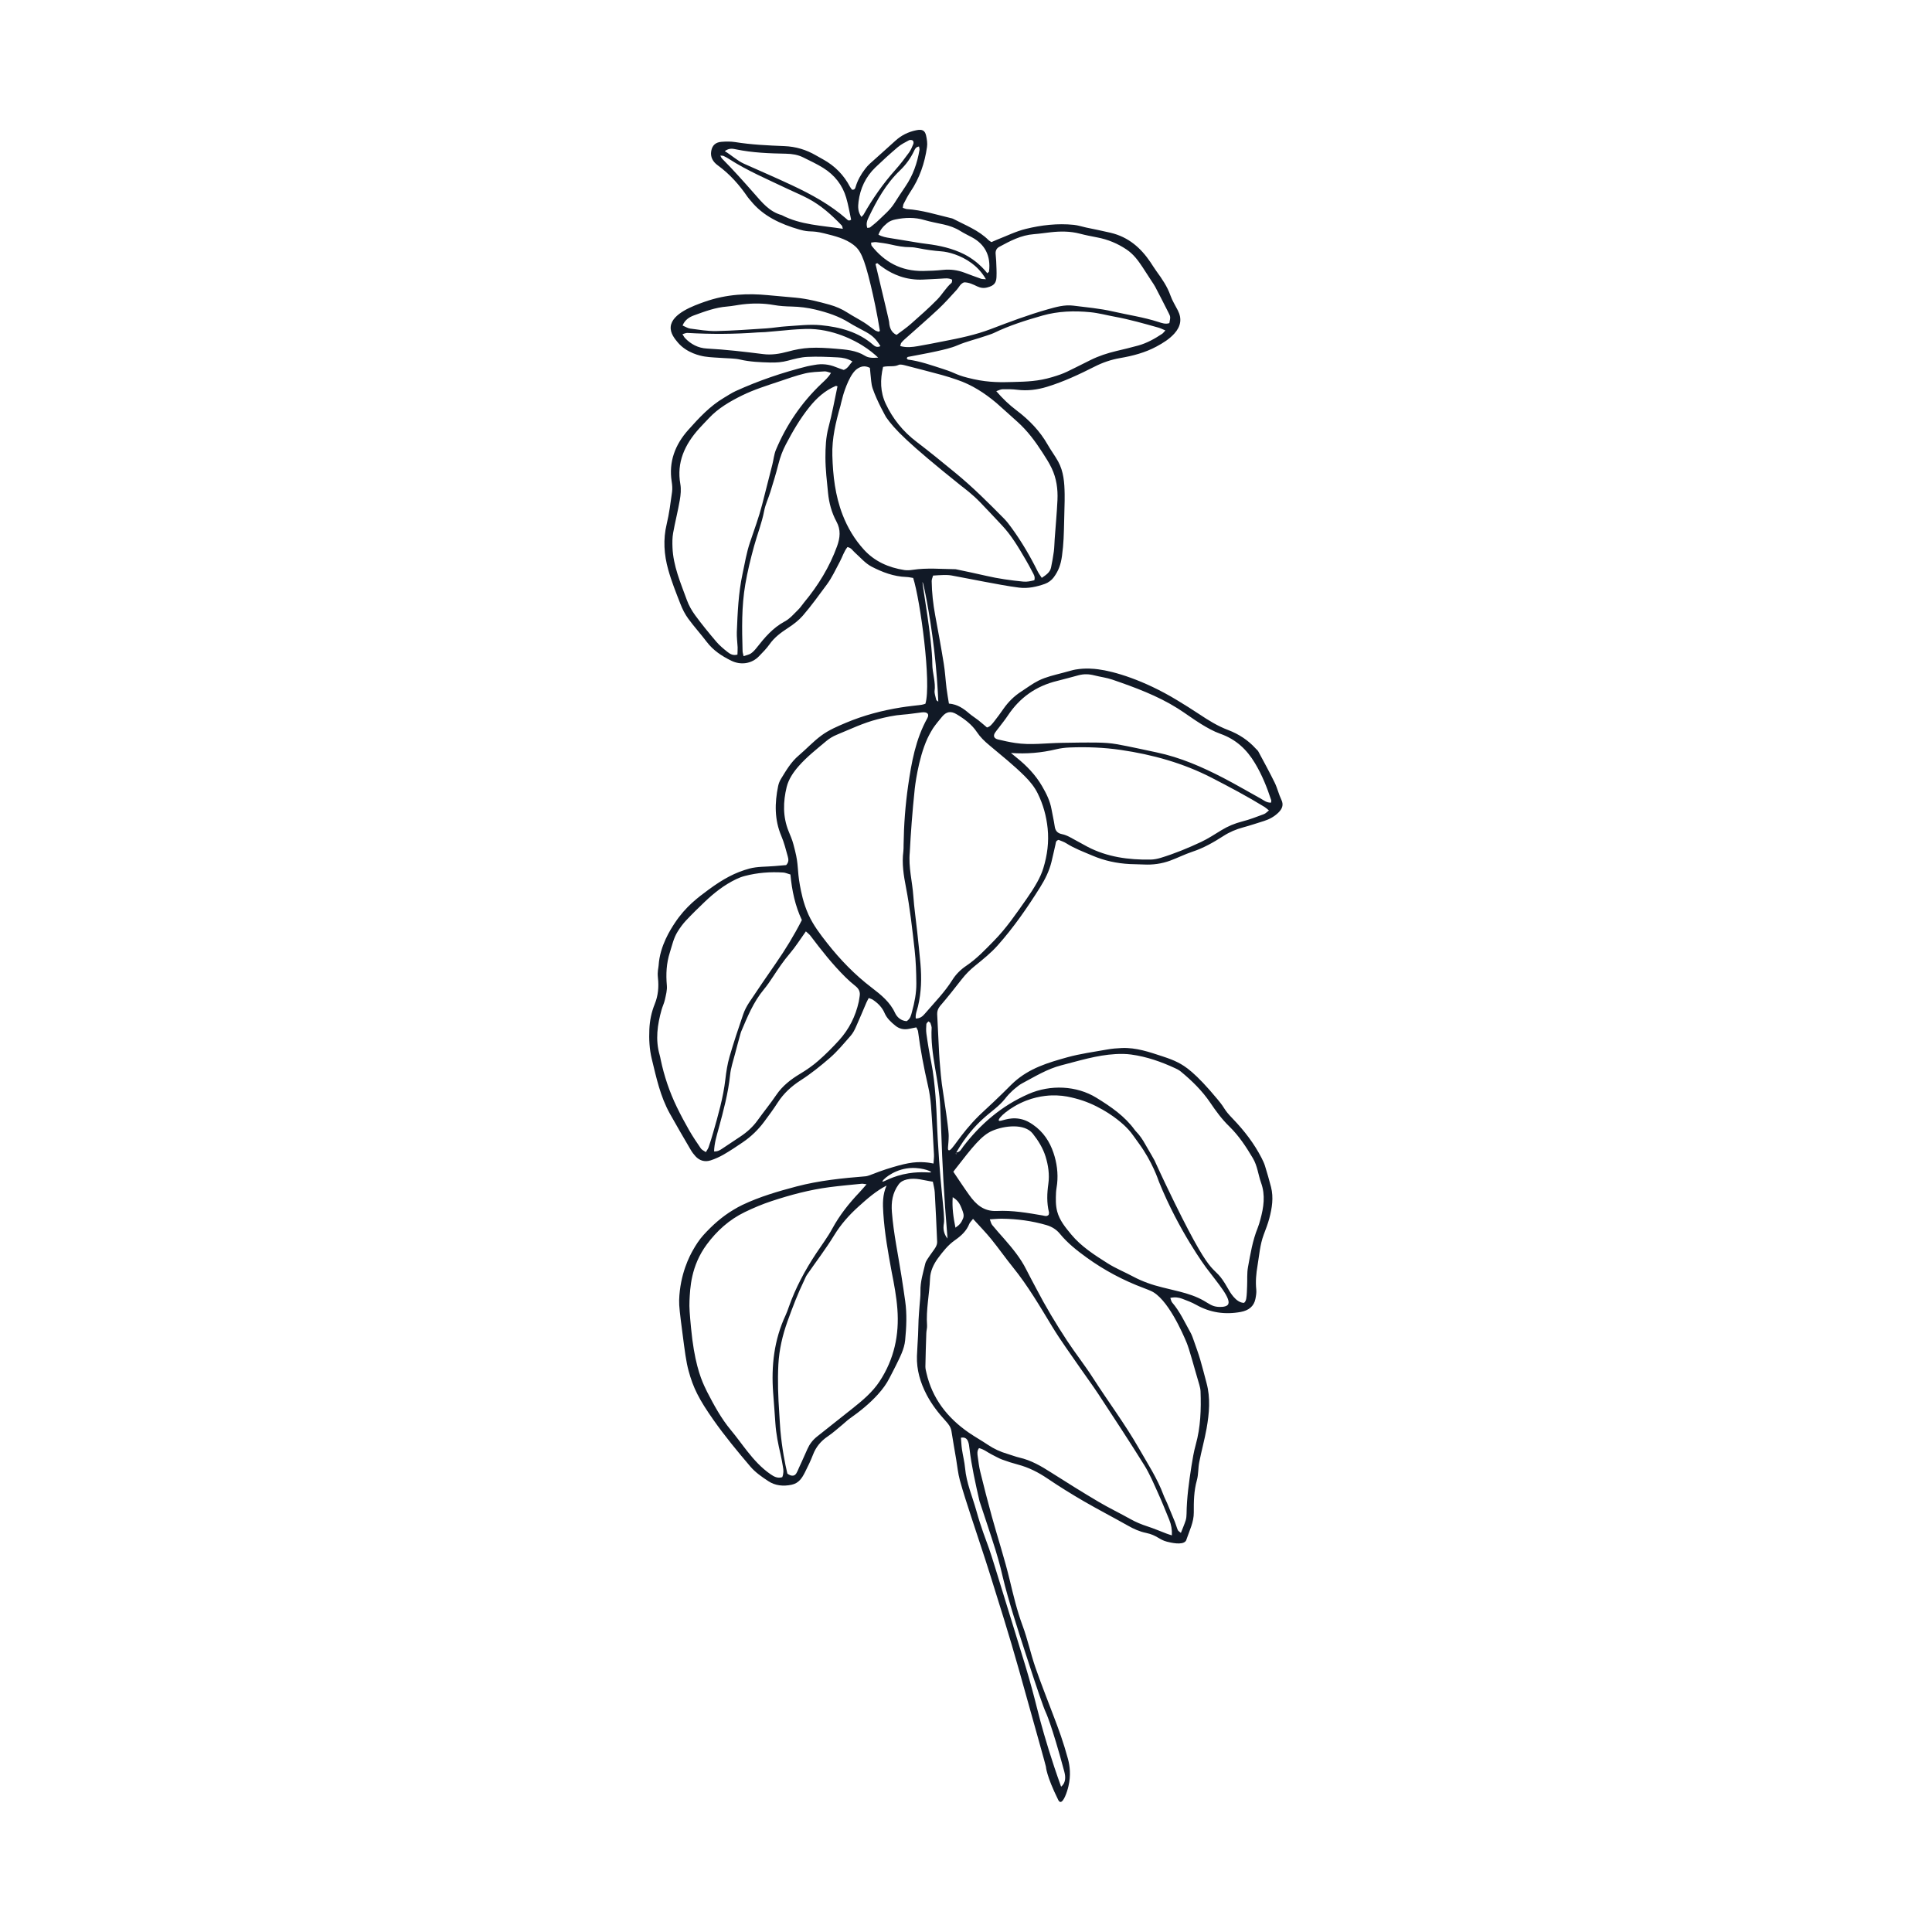 <?xml version="1.0" encoding="utf-8"?>
<!-- Generator: Adobe Illustrator 27.4.1, SVG Export Plug-In . SVG Version: 6.00 Build 0)  -->
<svg version="1.1" id="Layer_1" xmlns="http://www.w3.org/2000/svg" xmlns:xlink="http://www.w3.org/1999/xlink" x="0px" y="0px"
	 viewBox="0 0 500 500" style="enable-background:new 0 0 500 500;" xml:space="preserve">
<style type="text/css">
	.st0{fill:#111926;}
	.st1{fill:none;}
</style>
<g>
	<g>
		<g>
			<path class="st0" d="M248.93,253.39c1-1.28,2.14-2.43,3.45-3.48c2.03-1.64,4.09-3.3,5.79-5.21c4.17-4.68,7.69-9.78,10.98-15.02
				c1.32-2.1,2.39-4.26,2.97-6.62c0.38-1.53,0.7-3.07,1.06-4.61c0.09-0.38,0.01-0.85,0.78-1.09c0.58,0.25,1.36,0.48,2,0.89
				c2.1,1.34,4.45,2.2,6.75,3.18c3.08,1.32,6.32,2.02,9.7,2.19c1.18,0.06,2.36,0.05,3.53,0.11c2.39,0.13,4.72-0.19,6.93-1.01
				c1.93-0.71,3.76-1.64,5.71-2.29c2.94-0.97,5.53-2.46,8.05-4.08c1.58-1.02,3.27-1.73,5.12-2.23c1.82-0.49,3.61-1.1,5.41-1.66
				c1.4-0.44,2.63-1.14,3.64-2.11c0.98-0.95,1.49-1.98,0.82-3.37c-0.69-1.43-1.03-3-1.73-4.43c-1.33-2.71-2.79-5.37-4.22-8.04
				c-0.15-0.29-0.45-0.52-0.68-0.77c-1.94-2.15-4.36-3.75-7.15-4.81c-2.72-1.03-5.09-2.51-7.43-4.07c-1.9-1.27-3.84-2.47-5.8-3.66
				c-8.64-5.24-16.35-7.47-20.39-7.98c-1.1-0.14-3.24-0.39-5.89,0.06c-0.75,0.13-1.62,0.41-3.4,0.88c-2.08,0.55-4.18,1.01-6.13,1.97
				c-1.62,0.8-2.98,1.86-4.46,2.81c-1.89,1.21-3.39,2.72-4.63,4.48c-0.78,1.11-1.57,2.23-2.42,3.29c-0.52,0.64-1.02,1.36-1.86,1.56
				c-0.82-0.69-1.53-1.31-2.27-1.9c-0.76-0.59-1.59-1.1-2.32-1.72c-1.47-1.26-3.01-2.38-5.26-2.56c-0.22-1.39-0.46-2.68-0.62-3.98
				c-0.26-2.13-0.37-4.28-0.72-6.4c-0.67-4.16-1.44-8.31-2.21-12.46c-0.54-2.93-0.87-5.88-0.91-8.85c-0.01-0.45,0.22-0.91,0.36-1.44
				c0.93-0.05,1.73-0.13,2.54-0.14c0.72-0.01,1.46-0.02,2.17,0.1c2.84,0.51,5.66,1.1,8.5,1.62c3.02,0.55,6.03,1.16,9.08,1.54
				c2.27,0.28,4.53-0.22,6.65-0.97c0.88-0.31,1.76-0.97,2.28-1.69c1.24-1.68,1.83-3.27,2.14-5.53c0.45-3.27,0.48-5.58,0.57-9.34
				c0.13-5.51,0.15-5.4,0.12-6.69c-0.05-2.9-0.23-5.8-1.7-8.46c-0.82-1.47-1.85-2.84-2.68-4.3c-1.99-3.51-4.76-6.4-8.09-8.91
				c-1.87-1.41-3.56-3.02-5.22-4.95c0.66-0.22,1.13-0.5,1.6-0.5c1.27-0.03,2.55-0.03,3.8,0.13c2.67,0.34,5.24,0,7.75-0.77
				c4.31-1.32,8.34-3.22,12.3-5.22c2.09-1.06,4.24-1.8,6.59-2.21c3.3-0.57,6.48-1.4,9.43-2.99c1.74-0.94,3.35-1.94,4.63-3.37
				c1.66-1.85,1.99-3.82,0.88-5.99c-0.65-1.27-1.44-2.51-1.9-3.83c-0.81-2.32-2.19-4.33-3.65-6.33c-0.55-0.76-1.03-1.55-1.55-2.33
				c-2.46-3.63-5.62-6.48-10.3-7.59c-2.1-0.5-4.23-0.91-6.35-1.36c-1.06-0.23-2.1-0.58-3.17-0.69c-4.2-0.43-8.36,0.06-12.38,1.04
				c-2.6,0.63-5.03,1.85-7.53,2.82c-0.48,0.19-0.95,0.41-1.41,0.61c-0.31-0.21-0.56-0.33-0.73-0.5c-2.56-2.58-6.03-3.88-9.24-5.56
				c-0.15-0.08-0.34-0.11-0.52-0.15c-3.76-0.9-7.45-2.08-11.38-2.34c-0.33-0.02-0.65-0.2-1.07-0.33c0.08-0.4,0.07-0.74,0.21-1.01
				c0.55-1.04,1.07-2.1,1.73-3.08c2.43-3.58,3.74-7.51,4.33-11.64c0.14-0.96-0.02-1.98-0.23-2.94c-0.3-1.38-1.02-1.72-2.57-1.4
				c-2.09,0.43-3.87,1.33-5.39,2.72c-2.17,1.99-4.39,3.93-6.58,5.91c-0.45,0.4-0.84,0.86-1.21,1.33c-1.11,1.43-1.97,2.96-2.48,4.66
				c-0.11,0.38-0.21,0.82-0.93,0.77c-0.16-0.22-0.4-0.48-0.55-0.77c-1.56-2.98-3.85-5.37-6.97-7.09c-0.62-0.34-1.24-0.69-1.85-1.04
				c-2.5-1.45-5.18-2.27-8.18-2.39c-4.25-0.17-8.5-0.36-12.71-1.04c-1.15-0.18-2.36-0.16-3.52-0.07c-1.58,0.12-2.41,0.93-2.67,2.37
				c-0.28,1.55,0.41,2.79,1.68,3.71c3.17,2.3,5.63,5.12,7.76,8.23c0.24,0.35,0.55,0.66,0.82,0.99c3.15,3.91,7.65,5.99,12.54,7.4
				c2.96,0.85,2.9,0.12,6.42,0.99c2.8,0.69,5.5,1.36,7.6,2.98c1.72,1.33,2.68,3.03,4.46,10.45c0.74,3.1,1.61,7.1,2.37,11.83
				c-0.22,0.12-0.32,0.21-0.37,0.19c-0.32-0.11-0.68-0.19-0.94-0.38c-0.94-0.65-1.8-1.38-2.77-1.99c-1.41-0.89-2.92-1.66-4.33-2.57
				c-1.43-0.92-2.98-1.59-4.63-2.05c-2.86-0.79-5.75-1.53-8.74-1.81c-2.43-0.23-4.87-0.43-7.3-0.66
				c-4.85-0.46-10.41-0.36-16.36,1.75c-2.7,0.96-8.39,2.98-8.7,6.42c-0.15,1.71,1.07,3.16,1.81,4.05c2.33,2.78,5.89,3.49,6.94,3.66
				c1.6,0.26,3.24,0.27,4.87,0.4c1.44,0.11,2.93,0.07,4.32,0.39c2.58,0.6,5.19,0.7,7.82,0.77c1.55,0.04,3.05-0.07,4.56-0.48
				c1.64-0.44,3.34-0.9,5.04-0.98c2.62-0.13,5.26,0,7.88,0.13c1.24,0.06,2.49,0.27,3.78,1.05c-0.75,0.8-1.1,1.75-2.24,2.2
				c-0.68-0.24-1.36-0.46-2.02-0.73c-1.8-0.74-3.65-0.94-5.58-0.56c-0.62,0.12-1.25,0.2-1.86,0.35c-6.39,1.6-12.58,3.71-18.51,6.41
				c-1.05,0.48-2,1.13-2.99,1.71c-3.71,2.19-6.51,5.25-9.25,8.31c-3.46,3.86-5.11,8.31-4.32,13.37c0.14,0.89,0.22,1.83,0.1,2.71
				c-0.39,2.78-0.73,5.59-1.39,8.32c-0.96,3.98-0.69,7.91,0.39,11.77c0.84,3.03,2.03,5.99,3.18,8.94c0.51,1.31,1.17,2.62,2.01,3.77
				c1.5,2.06,3.24,3.96,4.78,6c1.65,2.18,3.88,3.67,6.38,4.89c2.49,1.21,5.3,0.76,7.15-1.17c0.96-0.99,1.95-1.98,2.73-3.09
				c1.25-1.79,2.98-3.06,4.84-4.27c1.38-0.9,2.73-1.94,3.77-3.14c2.23-2.57,4.19-5.34,6.21-8.05c1.36-1.83,2.29-3.92,3.37-5.92
				c0.67-1.24,1.05-2.62,1.97-3.78c1.01,0.18,1.34,0.92,1.91,1.41c1.42,1.26,2.69,2.8,4.37,3.67c2.74,1.41,5.69,2.55,8.96,2.66
				c0.61,0.02,1.22,0.17,1.77,0.25c1.84,5.73,4.77,27.38,3.16,32.56c-0.27,0.08-0.6,0.21-0.94,0.26c-1.79,0.24-3.59,0.4-5.37,0.69
				c-4.93,0.79-9.71,2.06-14.25,3.97c-2.2,0.93-4.41,1.86-6.35,3.29c-2.13,1.57-3.87,3.48-5.85,5.16c-2.05,1.73-3.29,3.92-4.62,6.08
				c-0.35,0.57-0.6,1.22-0.73,1.86c-0.9,4.36-0.97,8.68,0.83,12.92c0.72,1.69,1.16,3.47,1.65,5.23c0.19,0.7,0.38,1.46-0.4,2.29
				c-0.9,0.08-1.97,0.16-3.03,0.26c-2.16,0.19-4.42,0.09-6.47,0.64c-3.71,1-6.81,2.69-10.54,5.43c-2.72,2-5.98,4.4-8.79,8.67
				c-1.03,1.56-3.86,5.86-4.18,10.98c-0.04,0.7-0.36,1.49-0.18,3.19c0.26,2.34,0.07,4.59-0.83,6.81c-0.85,2.1-1.29,4.28-1.39,6.53
				c-0.11,2.57,0.01,5.11,0.62,7.63c1.18,4.84,2.2,9.72,4.69,14.19c1.76,3.16,3.6,6.29,5.43,9.42c0.34,0.58,0.76,1.13,1.22,1.63
				c1.04,1.12,2.4,1.53,3.91,1.04c1.18-0.39,2.34-0.91,3.4-1.53c1.68-0.97,3.29-2.05,4.88-3.13c2.2-1.49,4.05-3.3,5.58-5.36
				c1.22-1.64,2.43-3.28,3.52-4.98c1.5-2.32,3.5-4.17,5.9-5.71c2.67-1.71,5.1-3.68,7.48-5.73c2.06-1.77,3.71-3.82,5.47-5.81
				c0.61-0.69,1.04-1.55,1.41-2.39c0.93-2.06,1.78-4.14,2.67-6.21c0.16-0.37,0.37-0.72,0.6-1.17c0.44,0.18,0.79,0.27,1.06,0.45
				c1.34,0.9,2.42,2,3.03,3.43c0.58,1.36,1.65,2.35,2.81,3.29c1.03,0.83,2.2,1.09,3.54,0.81c0.59-0.13,1.19-0.24,1.87-0.38
				c0.19,0.42,0.4,0.7,0.44,0.99c0.61,4.76,1.52,9.47,2.59,14.16c0.39,1.69,0.64,3.42,0.77,5.15c0.32,4.2,0.54,8.4,0.77,12.6
				c0.04,0.72-0.07,1.45-0.12,2.34c-0.48-0.1-1.27-0.25-2.25-0.32c-2.75-0.21-5.23,0.27-10.03,1.8c-2.68,0.86-4.44,1.75-5.26,1.82
				c-6.04,0.49-12.05,1.09-17.94,2.64c-4.81,1.27-9.52,2.65-13.96,4.76c-0.8,0.38-1.57,0.81-2.33,1.27
				c-2.99,1.78-5.51,4.05-7.76,6.53c-1.08,1.19-1.97,2.57-2.75,3.96c-0.76,1.34-3.34,6.1-3.55,12.89c-0.05,1.52,0.23,3.68,0.79,8.02
				c0.68,5.3,1.02,7.94,1.65,10.26c1.19,4.39,2.65,7.34,6.47,12.77c2.93,4.16,6.21,8.13,9.54,12.04c1.25,1.47,2.97,2.67,4.65,3.77
				c1.76,1.16,3.85,1.37,5.99,0.92c1.92-0.4,2.74-1.8,3.47-3.23c0.76-1.5,1.49-3.01,2.09-4.57c0.75-1.94,1.97-3.47,3.79-4.7
				c1.38-0.93,2.6-2.05,3.88-3.1c0.61-0.5,1.16-1.05,1.8-1.51c2.66-1.87,5.15-3.88,7.3-6.25c1.23-1.36,2.27-2.76,3.06-4.35
				c0.53-1.05,1.1-2.08,1.61-3.14c1.02-2.11,2.17-4.2,2.4-6.55c0.33-3.38,0.49-6.76,0.01-10.14c-0.31-2.21-0.64-4.42-0.99-6.62
				c-0.85-5.47-2.02-10.89-2.45-16.42c-0.2-2.57,0.14-4.92,1.71-7.1c0.53-0.73,1.21-1.1,2.17-1.33c2.32-0.54,4.41,0.26,6.72,0.58
				c0.18,0.97,0.44,1.85,0.49,2.74c0.24,4.28,0.45,8.56,0.62,12.84c0.02,0.47-0.17,0.98-0.41,1.4c-0.42,0.73-0.99,1.38-1.45,2.09
				c-0.46,0.71-1.05,1.41-1.23,2.19c-0.54,2.33-1.29,4.64-1.23,7.07c0.03,1.31-0.16,2.64-0.25,3.95c-0.08,1.15-0.19,2.3-0.24,3.45
				c-0.06,1.32-0.07,2.64-0.13,3.96c-0.08,1.81-0.23,3.63-0.29,5.44c-0.11,3.54,0.86,6.85,2.52,10.03c1.3,2.48,3.02,4.7,4.94,6.8
				c0.71,0.77,1.31,1.56,1.47,2.6c0.38,2.45,0.82,4.89,1.23,7.34c0.3,1.79,0.47,3.62,0.95,5.37c0.86,3.12,1.88,6.21,2.88,9.29
				c1.67,5.15,3.43,10.27,5.04,15.43c2.05,6.57,4.83,15.29,7.37,24.34c4.64,16.57,6.97,24.85,6.98,25.07c0,0,0.09,2.33,3.15,8.52
				c0.09,0.19,0.29,0.58,0.6,0.6c0.8,0.06,1.7-2.43,2.08-4.07c0.67-2.86,0.36-5.26-0.13-7.08c-0.54-2-1.16-3.99-1.83-5.96
				c-0.61-1.81-1.32-3.6-1.99-5.39c-1.55-4.14-3.21-8.25-4.64-12.42c-1.21-3.54-1.98-7.21-3.29-10.72
				c-1.43-3.85-2.36-7.8-3.31-11.74c-1.33-5.57-3.13-11.02-4.65-16.54c-1.06-3.84-2.04-7.7-2.99-11.56
				c-0.32-1.29-0.46-2.61-0.65-3.92c-0.1-0.71-0.21-1.44,0.33-2.17c1.32,0.31,2.25,1.14,3.35,1.68c0.88,0.42,1.71,0.94,2.63,1.28
				c1.34,0.5,2.71,0.93,4.1,1.3c2.83,0.75,5.31,2.03,7.67,3.63c3.05,2.06,6.2,4.02,9.41,5.88c3.75,2.17,7.62,4.17,11.39,6.3
				c1.48,0.84,2.99,1.53,4.7,1.88c2.78,0.58,3.37,1.76,5.4,2.27c0.89,0.22,3.91,0.98,4.83-0.14c0.17-0.2,0.21-0.41,0.23-0.49
				c0.77-2.27,1.9-4.47,1.88-6.93c-0.02-2.8,0.02-5.59,0.8-8.36c0.42-1.5,0.3-3.12,0.61-4.66c0.57-2.92,1.38-5.8,1.9-8.72
				c0.69-3.92,1.05-7.87-0.02-11.8c-0.54-2-1.03-4.01-1.62-6c-0.47-1.59-1.04-3.16-1.59-4.72c-0.28-0.78-0.53-1.59-0.94-2.32
				c-1.48-2.64-2.72-5.41-4.75-7.78c-0.24-0.29-0.29-0.71-0.47-1.17c1.18-0.27,2.16-0.13,3.07,0.21c1.25,0.47,2.52,0.95,3.67,1.6
				c3.58,2,7.39,2.57,11.49,1.82c2.08-0.38,3.41-1.48,3.79-3.34c0.16-0.8,0.31-1.65,0.23-2.45c-0.22-2.08-0.03-4.13,0.32-6.17
				c0.45-2.69,0.63-5.42,1.6-8.02c0.53-1.41,1.08-2.81,1.46-4.25c0.7-2.66,1.13-5.36,0.44-8.09c-0.47-1.84-1.01-3.67-1.57-5.5
				c-0.22-0.71-0.56-1.39-0.9-2.07c-1.9-3.69-4.44-7-7.38-10.06c-2.66-2.76-1.67-2.28-3.95-5.02c-5.8-7-8.47-8.67-10.31-9.6
				c-1.21-0.61-2.12-0.96-3.99-1.58c-3.41-1.12-6.82-2.31-10.54-2.15c-1.26,0.05-2.52,0.16-3.76,0.38
				c-3.46,0.62-6.98,1.09-10.34,2.02c-5.03,1.4-9.74,2.81-13.75,6.4c-1.06,0.95-1.55,1.59-5.3,5.15c-2.75,2.61-2.75,2.52-3.77,3.53
				c-5.11,5.05-7.04,9.3-7.86,8.98c-0.41-0.16-0.02-1.23,0-3.7c0-0.53-0.04-1.35-0.62-5.66c-0.35-2.62-0.8-5.23-1.16-7.85
				c-0.2-1.47-0.31-2.95-0.44-4.42c-0.1-1.15-0.2-2.3-0.26-3.45c-0.18-3.38-0.35-6.76-0.5-10.14c-0.03-0.75,0.21-1.45,0.72-2.08
				C245.25,258.09,247.09,255.74,248.93,253.39z M202.31,55.67c-3.25-0.9-5.14-3.34-7.09-5.55c-2.72-3.09-5.45-6.16-8.37-9.09
				c-0.17-0.17-0.24-0.42-0.43-0.76c0.37,0.03,0.64,0,0.84,0.09c0.48,0.22,0.95,0.49,1.39,0.77c4.76,3.06,10.02,5.29,15.15,7.74
				c1.76,0.84,3.59,1.59,5.31,2.5c3.41,1.8,6.17,4.3,8.74,6.99c0.15,0.16,0.14,0.44,0.27,0.85
				C212.65,58.36,207.17,58.22,202.31,55.67z M219.04,56.63c-4.15-3.64-9.02-6.31-14.09-8.69c-4.09-1.92-8.26-3.71-12.39-5.56
				c-1.8-0.81-3.14-2.16-4.99-3.26c1.18-0.88,2.11-0.63,2.95-0.46c4.25,0.88,8.58,1.04,12.91,1.12c1.58,0.03,3.06,0.27,4.43,0.95
				c1.74,0.87,3.52,1.69,5.16,2.71c3.02,1.88,5.02,4.49,5.97,7.71c0.56,1.89,0.87,3.84,1.28,5.71
				C219.6,57.32,219.32,56.88,219.04,56.63z M202.45,382.29c-1.22,0.37-2.12-0.13-3.01-0.74c-2.42-1.66-4.3-3.77-6.05-5.98
				c-1.43-1.8-2.75-3.68-4.23-5.45c-2.54-3.05-4.37-6.45-6.15-9.89c-0.26-0.51-0.48-0.96-0.76-1.59c-1.03-2.27-2.61-6.41-3.42-15.07
				c-0.32-3.45-0.48-5.18-0.39-6.94c0.16-3.19,0.33-8.98,4.49-14.59c2.56-3.45,5.76-6.39,9.84-8.36c2.24-1.08,4.55-2.06,6.93-2.84
				c4.86-1.6,9.82-2.93,14.95-3.6c2.78-0.36,5.57-0.61,8.36-0.89c0.32-0.03,0.65,0.07,1.26,0.14c-0.72,0.82-1.25,1.46-1.83,2.07
				c-2.74,2.88-5.16,5.94-7.03,9.38c-1.2,2.21-2.75,4.27-4.16,6.39c-2.91,4.4-5.38,8.99-7.1,13.89c-0.25,0.71-0.49,1.42-0.81,2.1
				c-3.03,6.45-3.76,13.21-3.25,20.13c0.19,2.64,0.41,5.27,0.58,7.91c0.18,2.73,0.72,5.4,1.35,8.07c0.25,1.05,0.42,2.11,0.6,3.17
				C202.8,380.46,202.82,381.36,202.45,382.29z M232.24,338.77c0.51,6.65-0.81,12.99-4.64,18.78c-1.81,2.73-4.33,4.86-6.93,6.92
				c-3.08,2.44-6.16,4.87-9.23,7.32c-1.11,0.88-1.93,1.96-2.48,3.21c-1.18,2.7-2.17,4.81-2.17,4.81c-0.54,1.28-0.8,1.91-1.43,2.06
				c-0.6,0.14-1.21-0.22-1.59-0.5c-0.62-2.62-1.38-6.45-1.81-11.2c-0.13-1.45-0.15-2.49-0.29-4.44c-0.29-4.21-0.45-8.41-0.23-12.62
				c0.21-3.82,1.06-7.51,2.36-11.14c1.3-3.61,2.66-7.19,4.35-10.67c0.22-0.45,0.39-0.93,0.67-1.35c2.36-3.42,4.91-6.74,7.06-10.26
				c1.7-2.79,3.84-5.21,6.28-7.41c2.24-2.02,4.51-4.03,7.28-5.46c-1.07,2.4-1,4.79-0.84,7.18c0.33,5.12,1.23,10.16,2.17,15.21
				C231.4,332.37,232,335.56,232.24,338.77z M228.38,305.79c-0.18-0.27,2.44-2.8,6.21-3.39c3.35-0.53,6.42,0.67,6.37,0.96
				c-0.04,0.25-2.36-0.27-5.82,0.29C230.92,304.32,228.54,306.03,228.38,305.79z M327.09,210.7c-1.84,0.68-3.68,1.41-5.59,1.89
				c-1.95,0.5-3.72,1.24-5.39,2.26c-1.73,1.05-3.43,2.18-5.27,3.05c-3.38,1.58-6.84,3.01-10.45,4.11c-0.85,0.26-1.77,0.44-2.66,0.45
				c-5.69,0.09-11.2-0.67-16.23-3.29c-1.57-0.82-3.08-1.72-4.65-2.54c-0.62-0.32-1.3-0.62-1.99-0.75c-1.28-0.25-1.76-0.96-1.91-2.07
				c-0.21-1.47-0.56-2.92-0.82-4.39c-0.38-2.14-1.33-4.05-2.45-5.98c-1.69-2.9-3.97-5.28-6.64-7.41c-0.47-0.38-0.94-0.77-1.41-1.16
				c4.05,0.29,7.87-0.04,11.67-0.95c1.13-0.27,2.31-0.43,3.48-0.47c4.44-0.18,8.89-0.01,13.27,0.63c8.27,1.21,16.18,3.42,23.54,7.21
				c4.65,2.4,9.26,4.84,13.69,7.56c0.35,0.22,0.65,0.51,1.12,0.89C327.89,210.13,327.54,210.54,327.09,210.7z M257.51,189.63
				c0.27-0.43,0.62-0.81,0.92-1.22c0.82-1.09,1.69-2.15,2.43-3.27c3-4.51,7.17-7.59,12.82-8.94c1.84-0.44,3.64-0.98,5.47-1.45
				c1.34-0.35,2.67-0.32,4.02,0.03c1.56,0.4,3.2,0.59,4.71,1.11c5.85,2.01,11.65,4.15,16.83,7.4c2.09,1.31,4.04,2.8,6.14,4.09
				c1.57,0.96,3.21,1.9,4.96,2.52c4.12,1.46,6.87,4.11,8.95,7.57c1.85,3.06,3.14,6.3,4.23,9.63c0.05,0.14-0.02,0.31-0.06,0.63
				c-1.18,0.02-1.85-0.61-2.61-1.03c-3.26-1.79-6.45-3.68-9.75-5.39c-5.45-2.82-11.07-5.29-17.23-6.59
				c-3.44-0.72-6.86-1.5-10.32-2.12c-1.68-0.3-3.42-0.4-5.14-0.42c-3.07-0.04-6.15,0.02-9.22,0.07c-3.98,0.06-7.95,0.64-11.93,0.03
				c-1.52-0.23-3.02-0.56-4.5-0.92C257.23,191.09,256.99,190.45,257.51,189.63z M241.28,171.83c-0.01-6.5-2.74-21.17-2.52-21.2
				c0.16-0.02,1.83,7.72,2.97,17.3c0.67,5.63,0.96,10.34,1.1,13.65c-0.22-0.18-0.5-0.3-0.54-0.48c-0.26-0.98-0.47-1.87-0.43-2.17
				C242.21,176.57,241.28,174.2,241.28,171.83z M263.27,109.13c2.61,2.33,4.63,5.06,6.47,7.91c0.87,1.35,1.75,2.7,2.43,4.13
				c1.25,2.62,1.63,5.41,1.5,8.24c-0.16,3.38-0.48,6.75-0.72,10.12c-0.08,1.07-0.08,2.14-0.22,3.21c-0.18,1.38-0.44,2.76-0.72,4.13
				c-0.25,1.24-1.25,1.9-2.4,2.68c-0.43-0.67-0.79-1.13-1.04-1.64c-1.94-3.91-4.15-7.7-6.76-11.28c-0.6-0.82-1.21-1.65-1.93-2.38
				c-4.06-4.11-8.14-8.2-12.66-11.9c-3.3-2.7-6.59-5.41-10-8c-3.56-2.7-6.19-6.01-7.99-9.85c-1.43-3.04-1.47-6.22-0.69-9.55
				c1.52-0.34,2.81,0.07,4.02-0.51c0.46-0.22,1.25,0.01,1.85,0.16c3.14,0.8,6.27,1.62,9.39,2.46c1.3,0.35,2.58,0.78,3.85,1.21
				c3.89,1.31,7.19,3.47,10.2,6C259.68,105.86,261.45,107.52,263.27,109.13z M300.78,86.38c-1.91,1.27-3.91,2.4-6.19,3.04
				c-1.9,0.53-3.83,0.98-5.75,1.44c-2.28,0.55-4.47,1.26-6.57,2.3c-6.54,3.23-6.44,3.38-10,4.45c-3.59,1.07-6.52,1.16-10.1,1.25
				c-2.84,0.08-6.13,0.17-10.19-0.73c-4.85-1.08-4.11-1.43-7.89-2.63c-2.98-0.95-5.94-2.03-9.11-2.44
				c-0.12-0.02-0.21-0.23-0.32-0.36c0.1-0.12,0.18-0.31,0.3-0.33c2.47-0.49,4.96-0.91,7.42-1.46c1.84-0.41,3.73-0.82,5.43-1.55
				c2.39-1.03,4.94-1.59,7.38-2.45c0.67-0.24,1.37-0.43,2.01-0.73c4.02-1.95,8.3-3.29,12.62-4.52c4.03-1.14,8.21-1.27,12.37-0.86
				c2.15,0.21,4.25,0.79,6.38,1.18c3.82,0.7,7.53,1.77,11.24,2.81c0.57,0.16,1.1,0.44,1.79,0.73
				C301.24,85.9,301.05,86.19,300.78,86.38z M257.89,71.73c0.07-1.4-0.03-2.8-0.08-4.2c-0.02-0.66-0.13-1.31-0.15-1.97
				c-0.02-0.71,0.27-1.32,0.95-1.68c2.81-1.51,5.61-3.03,8.99-3.28c1.44-0.11,2.87-0.33,4.31-0.49c2.54-0.28,5.05-0.29,7.54,0.36
				c1.48,0.39,2.99,0.68,4.49,0.97c2.8,0.53,5.3,1.58,7.61,3.13c1.81,1.22,2.99,2.84,4.12,4.54c0.8,1.2,1.57,2.41,2.35,3.62
				c0.32,0.5,0.68,0.98,0.95,1.5c1.16,2.23,2.32,4.47,3.45,6.72c0.53,1.05,0.51,1.06,0.21,2.67c-0.97,0.34-1.96-0.01-2.84-0.3
				c-3.85-1.25-7.89-1.82-11.83-2.73c-3.32-0.76-6.77-1.06-10.18-1.49c-2.3-0.29-4.48,0.35-6.65,0.96
				c-5.03,1.42-9.87,3.25-14.71,5.1c-3.95,1.51-8.09,2.36-12.25,3.16c-2.21,0.43-4.42,0.89-6.64,1.26
				c-1.42,0.24-2.86,0.44-4.55-0.02c0.12-0.4,0.13-0.66,0.27-0.84c0.26-0.34,0.57-0.64,0.89-0.93c2.9-2.6,5.86-5.14,8.7-7.8
				c1.7-1.59,3.23-3.33,4.79-5.03c0.57-0.62,0.84-1.47,1.84-1.89c1.23-0.03,2.35,0.53,3.47,1.06c0.86,0.41,1.7,0.5,2.62,0.24
				C257.17,73.95,257.82,73.3,257.89,71.73z M239.25,56.95c1.63,0.48,3.34,0.77,5.01,1.15c1.5,0.34,2.92,0.84,4.22,1.65
				c0.97,0.6,2.01,1.11,3.03,1.65c3.35,1.79,4.96,4.76,4.45,8.86c-0.02,0.13-0.23,0.24-0.45,0.45c-0.72-0.91-1.85-2.17-3.51-3.38
				c-0.33-0.24-1.2-0.88-2.43-1.51c-3.06-1.54-6.38-2.29-9.83-2.71c-1.88-0.23-3.74-0.58-5.61-0.88c-1.25-0.2-2.49-0.42-3.74-0.61
				c-1.07-0.16-2.12-0.36-3.05-0.89c0.44-1.19,1.11-2.04,2.25-2.98c0.62-0.52,1.33-0.79,2.16-0.96
				C234.26,56.28,236.74,56.2,239.25,56.95z M222.94,56.14c-0.97-1.34-0.91-2.68-0.75-3.96c0.42-3.36,1.8-6.39,4.38-8.87
				c1.87-1.8,3.79-3.54,5.78-5.23c0.85-0.72,1.9-1.25,2.91-1.79c0.24-0.13,0.78-0.08,0.97,0.09c0.19,0.16,0.25,0.62,0.14,0.88
				c-0.31,0.77-0.63,1.56-1.13,2.24c-1.1,1.51-2.23,3.01-3.49,4.42c-3.21,3.6-5.92,7.48-8.25,11.6
				C223.43,55.66,223.28,55.77,222.94,56.14z M224.45,58.98c-0.36-1.08-0.03-1.96,0.37-2.77c2.11-4.38,4.45-8.62,8.13-12.14
				c1.49-1.43,2.69-3.09,3.57-4.92c0.25-0.51,0.42-1.09,1.32-1.24c0.05,0.31,0.17,0.62,0.12,0.9c-0.57,3.36-1.66,6.56-3.66,9.47
				c-1,1.46-1.96,2.95-2.92,4.44c-1.06,1.64-2.6,2.91-4.01,4.28c-0.68,0.66-1.44,1.24-2.18,1.84
				C225.07,58.94,224.85,58.92,224.45,58.98z M225.43,62.79c0.49-0.05,0.92-0.17,1.33-0.12c1.25,0.16,2.52,0.32,3.74,0.6
				c1.68,0.39,3.34,0.71,5.09,0.7c0.72,0,1.44,0.13,2.15,0.27c1.94,0.39,3.89,0.66,5.88,0.81c1.74,0.13,4.96,0.92,7.87,3.08
				c1.02,0.76,2.47,2.05,3.67,4.14c-0.62-0.06-0.98-0.02-1.27-0.13c-1.44-0.5-2.86-1.04-4.28-1.57c-1.79-0.68-3.63-0.92-5.58-0.72
				c-1.71,0.18-3.43,0.26-5.15,0.28c-5.74,0.07-10.02-2.37-13.29-6.51C225.46,63.46,225.5,63.17,225.43,62.79z M226.75,69.03
				c-0.07-0.31-0.13-0.56-0.17-0.7c0.15-0.08,0.3-0.15,0.45-0.23c0.19,0.16,0.5,0.41,0.89,0.71c1.09,0.81,3.83,2.8,7.77,3.38
				c1.26,0.19,2.28,0.2,3.06,0.17c1.63-0.06,3.25-0.17,4.87-0.25c0.89-0.04,1.8-0.23,2.79,0.27c-0.05,0.26,0.02,0.67-0.17,0.84
				c-1.46,1.26-2.35,2.93-3.66,4.27c-2.16,2.21-4.5,4.27-6.84,6.33c-1.16,1.03-2.47,1.91-3.7,2.84c-0.13-0.05-0.33-0.15-0.54-0.29
				c-1.26-0.87-1.36-2.52-1.4-3.08C230.1,83.07,228.98,78.39,226.75,69.03z M179.6,81.62c2.77-1.01,5.53-2.05,8.56-2.29
				c1.35-0.11,2.68-0.4,4.03-0.56c2.71-0.32,5.4-0.31,8.11,0.17c1.5,0.27,3.05,0.36,4.58,0.39c2.1,0.05,4.13,0.3,6.16,0.79
				c3.09,0.75,6.04,1.71,8.69,3.37c1.41,0.89,2.95,1.61,4.41,2.44c1.72,0.97,2.58,1.82,3.72,3.65c-0.89,0.42-1.43,0.06-1.88-0.33
				c-3.78-3.32-8.55-4.61-13.54-5.09c-2.94-0.28-5.96,0.11-8.94,0.29c-1.71,0.1-3.41,0.42-5.13,0.53c-4.33,0.28-8.67,0.61-13.01,0.7
				c-2.24,0.04-4.5-0.35-6.73-0.64c-0.66-0.09-1.28-0.51-1.98-0.8C177.23,82.81,178.36,82.07,179.6,81.62z M216.3,90.25
				c-2.25-0.19-4.53-0.34-6.78-0.22c-1.88,0.1-3.78,0.46-5.58,0.96c-2.12,0.58-4.27,0.93-6.43,0.65c-4.85-0.61-9.7-1.18-14.59-1.44
				c-2.26-0.12-4.14-1.14-5.63-2.7c-0.23-0.24-0.37-0.55-0.67-1.01c0.51-0.14,0.9-0.35,1.28-0.33c6.07,0.35,12.13,0.33,18.19-0.13
				c0.63-0.05,1.27-0.03,1.9-0.08c2.2-0.18,3.71-0.31,4.86-0.43c2.65-0.28,4.91-0.38,5.69-0.39c7.08-0.17,12.94,3.21,14.64,4.27
				c1.8,1.12,3.15,2.26,4.09,3.15c-1.58,0.14-2.6,0.03-3.42-0.48C221.54,90.64,218.9,90.47,216.3,90.25z M190.85,169.41
				c-1.19,0.33-1.96-0.2-2.62-0.72c-1.02-0.81-2.04-1.66-2.86-2.63c-1.89-2.22-3.73-4.47-5.44-6.8c-0.9-1.22-1.67-2.58-2.17-3.97
				c-1.62-4.46-3.55-8.86-3.72-13.64c-0.05-1.23-0.05-2.48,0.16-3.69c0.51-2.85,1.24-5.66,1.73-8.52c0.24-1.37,0.38-2.83,0.14-4.18
				c-0.99-5.57,1.12-10.21,4.91-14.4c0.81-0.89,1.65-1.75,2.48-2.63c2.39-2.56,5.43-4.34,8.63-5.91c3.04-1.49,6.31-2.51,9.54-3.59
				c2.21-0.74,4.41-1.54,6.68-2.08c1.64-0.39,3.39-0.43,5.1-0.54c0.48-0.03,0.99,0.23,1.65,0.4c-0.69,1.19-1.62,1.97-2.48,2.79
				c-5.21,4.96-9.07,10.7-11.76,17.09c-0.51,1.22-0.61,2.57-0.94,3.85c-0.87,3.46-1.75,6.91-2.64,10.36
				c-0.85,3.29-2.04,6.5-3.13,9.73c-0.91,2.67-1.36,5.46-1.95,8.22c-1.06,4.96-1.27,10-1.47,15.03c-0.05,1.31,0.15,2.63,0.21,3.95
				C190.91,168.17,190.87,168.81,190.85,169.41z M216.62,141.4c-1.92,5.3-4.86,10.11-8.55,14.55c-0.49,0.59-0.9,1.25-1.45,1.79
				c-1.11,1.08-2.14,2.34-3.5,3.07c-3.16,1.7-5.26,4.23-7.32,6.85c-0.42,0.53-0.89,1.06-1.46,1.45c-0.47,0.32-1.12,0.43-1.9,0.7
				c-0.11-0.54-0.25-0.91-0.26-1.28c-0.17-5.78-0.28-11.55,0.7-17.29c0.57-3.35,1.38-6.64,2.28-9.92c0.83-3.03,2.01-5.98,2.6-9.08
				c0.32-1.69,1.11-3.3,1.62-4.97c0.73-2.38,1.47-4.75,2.07-7.15c0.45-1.78,1.07-3.49,1.94-5.13c1.76-3.35,3.66-6.63,6.08-9.64
				c1.85-2.3,3.97-4.26,6.84-5.48c0.06-0.03,0.16,0.04,0.43,0.11c-0.76,3.53-1.38,7.1-2.32,10.6c-0.7,2.61-0.8,5.24-0.8,7.87
				c0.01,3.05,0.38,6.1,0.68,9.14c0.26,2.56,0.92,5.07,2.17,7.38C217.66,137.13,217.41,139.23,216.62,141.4z M236.21,147.47
				c-0.7,0.11-1.45,0.16-2.14,0.06c-4.16-0.64-7.75-2.27-10.48-5.27c-2.45-2.69-4.25-5.73-5.53-9.04
				c-1.92-4.97-2.5-10.11-2.65-15.34c-0.13-4.43,0.89-8.68,2.11-12.91c0,0,0.17-0.84,0.67-2.65c0,0,1.28-4.58,3.14-6.44
				c0.48-0.48,1.04-0.74,1.08-0.76c0.83-0.41,1.72-0.43,2.72,0.09c0.05,0.5,0.08,1.06,0.15,1.62c0.16,1.22,0.16,2.49,0.55,3.66
				c1.14,3.38,3.5,7.49,3.5,7.49c2.18,3.11,5.49,6.59,19.28,17.64c0.91,0.73,2.9,2.14,5.11,4.43c1.86,1.92,3.67,3.88,5.5,5.82
				c2.57,2.71,4.39,5.85,6.23,8.99c0.6,1.02,1.16,2.05,1.7,3.1c0.34,0.65,0.82,1.29,0.53,2.21c-0.89,0.21-1.82,0.45-2.84,0.35
				c-3.24-0.32-6.46-0.76-9.63-1.5c-2.54-0.6-5.11-1.11-7.66-1.66c-0.09-0.02-0.18-0.05-0.27-0.05
				C243.59,147.27,239.89,146.91,236.21,147.47z M183.37,296.94c-0.13,0.37-0.4,0.71-0.7,1.23c-0.52-0.37-1.03-0.58-1.28-0.94
				c-1.06-1.54-2.1-3.09-3.03-4.7c-1.13-1.97-2.2-3.98-3.19-6.01c-1.91-3.94-3.29-8.04-4.18-12.27c-0.09-0.41-0.15-0.82-0.27-1.21
				c-1.15-3.96-0.59-7.85,0.5-11.73c0.25-0.88,0.67-1.72,0.86-2.61c0.26-1.21,0.61-2.46,0.5-3.66c-0.26-2.91-0.13-5.71,0.78-8.56
				c0.58-1.82,0.96-3.69,2-5.36c0.62-1,1.33-1.98,2.14-2.85c1.59-1.69,3.25-3.33,4.94-4.93c2.39-2.27,4.98-4.32,8.06-5.8
				c0.72-0.35,1.48-0.64,2.26-0.84c3.25-0.85,6.58-1.11,9.95-0.89c0.52,0.03,1.02,0.27,1.85,0.51c0.39,4.18,1.23,8.13,2.96,11.79
				c-2.02,3.97-4.27,7.64-6.74,11.2c-2.32,3.35-4.63,6.71-6.88,10.1c-0.65,0.98-1.21,2.05-1.58,3.15
				c-1.24,3.62-2.46,7.25-3.52,10.92c-0.55,1.9-0.85,3.88-1.08,5.85c-0.54,4.7-1.86,9.25-3.16,13.8
				C184.21,294.41,183.8,295.68,183.37,296.94z M222.48,257.81c-0.09,0.49-0.13,0.98-0.24,1.47c-0.82,3.71-2.48,7.07-5.13,9.98
				c-1.67,1.84-3.45,3.62-5.34,5.27c-1.43,1.25-3.03,2.37-4.69,3.36c-2.46,1.47-4.6,3.16-6.17,5.47c-1.52,2.25-3.26,4.36-4.84,6.57
				c-1.21,1.69-2.74,3.07-4.51,4.24c-1.54,1.02-3.08,2.04-4.61,3.07c-0.59,0.4-1.16,0.78-2.15,0.75c0.07-2.2,0.68-4.08,1.2-5.99
				c1.24-4.55,2.46-9.11,2.95-13.81c0.19-1.87,0.83-3.7,1.3-5.54c0.43-1.69,0.9-3.36,1.36-5.04c0.07-0.24,0.13-0.48,0.23-0.71
				c1.61-3.77,3.13-7.57,5.85-10.84c0.87-1.05,1.64-2.18,2.38-3.31c1.35-2.05,2.7-4.08,4.33-5.98c1.49-1.74,2.7-3.69,4.16-5.73
				c0.49,0.46,0.88,0.74,1.16,1.1c2.83,3.74,5.72,7.44,9.11,10.78c0.8,0.79,1.64,1.54,2.53,2.24
				C222.29,255.89,222.67,256.73,222.48,257.81z M234.64,264.28c-1.49-0.1-2.51-1.06-3.01-2.14c-1.28-2.79-3.58-4.66-6.04-6.54
				c-4.39-3.35-8.15-7.25-11.5-11.5c-1.86-2.36-3.64-4.71-4.86-7.4c-1.38-3.07-1.89-5.84-2.22-7.63c-0.73-4.02-0.29-5.11-1.26-8.95
				c-0.68-2.7-0.62-2.44-1.65-4.97c-1.54-3.79-1.44-7.65-0.51-11.47c0.49-2,1.71-3.82,3.14-5.44c2.1-2.39,4.66-4.39,7.12-6.46
				c0.79-0.66,1.73-1.23,2.71-1.63c3.47-1.42,6.84-3.06,10.53-4c2.18-0.56,4.36-1.05,6.64-1.21c1.62-0.11,3.23-0.4,4.85-0.58
				c1.43-0.16,2,0.43,1.4,1.53c-3.04,5.48-4.08,11.44-4.95,17.41c-0.73,5.07-1.11,10.18-1.18,15.3c-0.01,0.58,0.01,1.16-0.06,1.73
				c-0.42,3.15,0.08,6.25,0.68,9.34c1.04,5.37,1.63,10.79,2.24,16.2c0.32,2.88,0.42,5.76,0.44,8.65c0.02,2.5-0.47,4.94-1.13,7.34
				C235.79,262.71,235.63,263.65,234.64,264.28z M253.45,388.3c0.02,0.08,0.03,0.16,0.06,0.24c1.37,4.18,2.8,8.35,4.11,12.54
				c1.13,3.63,1.74,6.38,1.93,7.2c1.35,5.67,3.8,13.27,5.8,19.42c3.11,9.61,4.78,14.38,5.27,15.39c0,0,1.53,3.14,4.81,15.37
				c0.17,0.65,0.58,2.26-0.35,3.46c-0.17,0.22-0.34,0.37-0.47,0.47c-2.56-7.12-4.26-12.92-5.34-16.9c-0.91-3.35-1.06-4.25-2.19-8.41
				c-1.13-4.16-1.87-6.53-4.48-14.99c-5.83-18.9-5.8-18.9-6.67-21.41c-0.81-2.32-2.01-5.24-3.25-9.7
				c-1.02-3.66-2.58-7.21-2.92-11.04c-0.15-1.64-0.57-3.25-0.81-4.88c-0.14-0.97-0.17-1.95-0.26-2.98c1.08-0.21,1.56,0.3,1.81,0.89
				c0.26,0.6,0.32,1.28,0.4,1.93C251.44,379.43,252.44,383.87,253.45,388.3z M307.08,347.43c0.78,1.88,1.8,5.89,3.31,10.97
				c0.16,0.55,0.29,1.13,0.31,1.7c0.17,4.63,0.02,9.24-1.24,13.77c-0.51,1.83-0.82,3.72-1.12,5.6c-0.64,4.08-1.21,8.17-1.26,12.31
				c-0.01,0.57-0.06,1.17-0.23,1.71c-0.33,1.02-0.76,2.01-1.24,3.22c-0.36-0.32-0.68-0.48-0.79-0.72c-0.3-0.69-0.48-1.42-0.76-2.12
				c-0.65-1.62-1.33-3.24-2.01-4.86c-0.29-0.69-0.66-1.36-0.92-2.06c-1.6-4.33-4.16-8.22-6.46-12.25
				c-3.57-6.23-7.92-12.03-11.81-18.09c-2.1-3.28-4.55-6.37-6.69-9.62c-2.89-4.39-5.58-8.88-7.98-13.5
				c-0.85-1.64-1.76-3.26-2.58-4.91c-1.47-2.97-3.6-5.53-5.8-8.05c-1.02-1.16-2.06-2.3-3.03-3.5c-0.29-0.36-0.37-0.86-0.62-1.47
				c1.21-0.06,2.18-0.17,3.16-0.16c3.91,0.05,7.75,0.56,11.49,1.65c1.43,0.42,2.59,1.15,3.49,2.25c1.96,2.41,4.45,4.37,6.99,6.2
				c4.48,3.23,9.41,5.87,14.72,7.85c1,0.37,1.6,0.64,1.74,0.7C302.14,335.84,306.2,345.31,307.08,347.43z M315.19,338.21
				c-1.49-0.11-2.26-0.79-3.67-1.6c-1.95-1.11-4.07-1.79-6.26-2.35c-1.48-0.38-2.98-0.73-4.46-1.09c-2.64-0.64-5.16-1.53-7.53-2.79
				c-2.18-1.17-4.53-2.12-6.6-3.43c-3.42-2.16-6.85-4.36-9.4-7.43c-1.52-1.84-3.05-3.66-3.67-6c-0.43-1.65-0.37-3.27-0.3-4.92
				c0.04-0.74,0.2-1.47,0.28-2.21c0.3-2.74-0.07-5.48-0.94-8.04c-0.95-2.82-2.59-5.43-5.34-7.31c-0.78-0.53-1.82-1.19-3.35-1.48
				c-3.03-0.57-5.15,0.89-5.45,0.44c-0.37-0.54,2.78-3.49,7.08-5.16c3.6-1.4,6.73-1.39,7.86-1.35c2.05,0.07,3.57,0.45,4.83,0.77
				c2.66,0.68,4.96,1.71,7.07,2.91c4.07,2.32,6.27,4.68,6.76,5.23c0.88,0.97,1.4,1.83,2.61,3.47c3.56,4.86,5.05,9.51,5.23,9.97
				c5.13,12.71,12.17,22.17,12.17,22.17c2.99,4.01,6.85,8.34,5.62,9.7C317.14,338.36,315.47,338.23,315.19,338.21z M254.34,289.6
				c2.27-2.08,4.07-3.13,5.77-5.25c0.33-0.42,1.34-1.73,3.1-3.07c0.05-0.04,0.59-0.52,1.3-0.9c3.29-1.74,6.46-3.73,10.16-4.68
				c4.61-1.18,9.17-2.63,14-2.9c1.35-0.08,2.73-0.07,4.06,0.11c4.07,0.55,7.87,1.9,11.52,3.6c0.48,0.22,0.96,0.49,1.36,0.82
				c2.9,2.39,5.54,4.99,7.6,8.04c1.47,2.18,3.01,4.29,4.96,6.18c2.48,2.42,4.34,5.27,6.07,8.19c1.19,2,1.37,4.26,2.13,6.38
				c1.15,3.19,0.67,6.36-0.2,9.52c-0.2,0.72-0.4,1.45-0.68,2.14c-1.33,3.28-1.88,6.72-2.51,10.13c-0.3,1.61-0.15,3.29-0.23,4.94
				c-0.05,1.07-0.05,2.15-0.22,3.2c-0.09,0.53-0.27,0.9-0.58,1.13l0,0c-2.11,0-3.71-2.9-4.2-3.78c-4.26-7.55-2.79,0.24-13.81-22.21
				c-1.36-2.78-3.15-6.48-5.17-10.91c0,0-0.94-1.7-2.9-5.03c-0.34-0.58-0.76-1.12-1.18-1.66c-0.31-0.4-0.72-0.75-1.02-1.16
				c-2.55-3.53-6.14-6.01-9.92-8.33c-5.15-3.17-11.94-3.44-17.54-0.99c-7.08,3.1-12.48,7.83-16.92,13.6
				c-0.48,0.62-0.79,1.47-1.81,1.55C249.9,294.07,252.43,291.34,254.34,289.6z M247.41,298.43c0.04,0.08,0.08,0.16,0.13,0.24
				C247.22,298.67,247.36,298.54,247.41,298.43z M247.21,302.6c4.55-5.86,6.83-8.79,9.65-9.98c3.1-1.31,8.28-1.92,10.41,0.75
				c1.45,1.83,2.65,3.79,3.31,5.91c0.71,2.28,1.07,4.7,0.73,7.09c-0.35,2.48-0.44,4.92,0.16,7.36c0.05,0.22-0.05,0.47-0.08,0.66
				c-0.5,0.52-1.04,0.26-1.54,0.17c-3.91-0.67-7.83-1.36-11.84-1.16c-3.49,0.17-5.48-1.77-7.17-4.12c-1.38-1.92-2.67-3.9-4.12-6.04
				C246.83,303.1,247,302.87,247.21,302.6z M246.56,309.83c1.27,0.81,1.77,1.48,2.4,3.14c0.29,0.78,0.63,1.53,0.27,2.39
				c-0.43,1.03-0.81,1.58-1.96,2.36C246.74,315.09,246.36,312.53,246.56,309.83z M247.18,320.93c1.62-1.13,2.97-2.4,3.67-4.19
				c0.15-0.37,0.49-0.67,0.97-1.3c1.73,1.91,3.3,3.51,4.69,5.22c1.94,2.39,3.69,4.9,5.62,7.29c3.94,4.87,7.03,10.19,10.23,15.46
				c2.19,3.6,4.72,7.03,7.12,10.53c1.59,2.31,3.27,4.56,4.81,6.9c4,6.09,8.01,12.18,11.85,18.35c1.42,2.28,2.45,4.78,3.56,7.22
				c1.04,2.28,1.96,4.61,2.91,6.93c0.5,1.23,0.74,2.5,0.67,4.01c-0.55-0.18-0.95-0.29-1.34-0.44c-1.67-0.63-3.31-1.34-5.01-1.89
				c-1.54-0.5-3.01-1.11-4.41-1.9c-2.7-1.52-5.52-2.86-8.17-4.43c-4.18-2.47-8.29-5.04-12.37-7.64c-2.54-1.62-5.11-3.13-8.17-3.83
				c-1.05-0.24-2.05-0.66-3.09-0.96c-1.83-0.53-3.51-1.31-5.06-2.35c-1.6-1.08-3.31-2.03-4.9-3.12c-5.71-3.93-9.51-9-10.99-15.44
				c-0.13-0.56-0.29-1.14-0.28-1.71c0.05-2.89,0.14-5.77,0.24-8.66c0.02-0.66,0.24-1.32,0.19-1.97c-0.29-4.06,0.61-8.06,0.77-12.1
				c0.07-1.92,0.91-3.73,2.07-5.31C244.03,323.9,245.36,322.19,247.18,320.93z M243.33,286.45c0.01,0.22,0.3,7.33,0.31,7.63
				c0.2,6.2,0.62,15.1,1.58,26.46c-0.23-0.28-0.5-0.68-0.71-1.18c-0.51-1.26-0.29-2.39-0.24-2.68c0.4-2.43-1.2-10.02-1.88-28.38
				c0,0-0.3-7.97-1.38-13.34c-0.12-0.62-0.25-1.24-0.36-1.86c-0.23-1.26-0.45-2.52-0.64-3.79c0-0.01,0-0.01,0-0.02c0,0,0,0,0,0.01
				c-0.09-0.6-0.18-1.2-0.26-1.8c-0.11-0.81-0.07-1.64-0.01-2.46c0.02-0.24,0.34-0.47,0.53-0.71c0.27,0.21,0.47,0.29,0.52,0.42
				c0.21,0.56,0.33,1.05,0.32,1.18C240.72,272.8,243.05,279.58,243.33,286.45z M239.35,262.35c-0.56,0.65-1.2,1.24-2.35,1.24
				c-0.14-1.1,0.32-2.11,0.57-3.13c0.88-3.66,0.97-7.36,0.64-11.07c-0.25-2.8-0.55-5.59-0.85-8.38c-0.32-3.04-0.78-6.06-0.99-9.11
				c-0.26-3.78-1.3-7.51-0.92-11.33c0.25-4.89,0.65-10.4,1.29-16.47c0,0,0.8-7.59,3.28-12.98c0.51-1.11,1.34-2.49,1.44-2.63
				c0.72-1.05,1.54-2.04,2.36-3.02c1.1-1.32,2.25-1.53,3.76-0.62c2.06,1.23,3.95,2.67,5.24,4.61c0.86,1.3,1.95,2.35,3.16,3.36
				c3.13,2.63,6.34,5.18,9.22,8.05c1.37,1.36,2.55,2.82,3.36,4.47c1.42,2.87,2.24,5.87,2.57,9.05c0.36,3.53-0.09,6.91-1.11,10.27
				c-0.38,1.26-0.95,2.49-1.6,3.66c-0.82,1.47-1.75,2.9-2.72,4.28c-2.64,3.75-5.21,7.56-8.48,10.89c-2.23,2.27-4.41,4.6-7.13,6.44
				c-1.47,0.99-2.7,2.21-3.61,3.66C244.48,256.79,241.8,259.49,239.35,262.35z"/>
		</g>
	</g>
</g>
<rect class="st1" width="500" height="500"/>
</svg>
